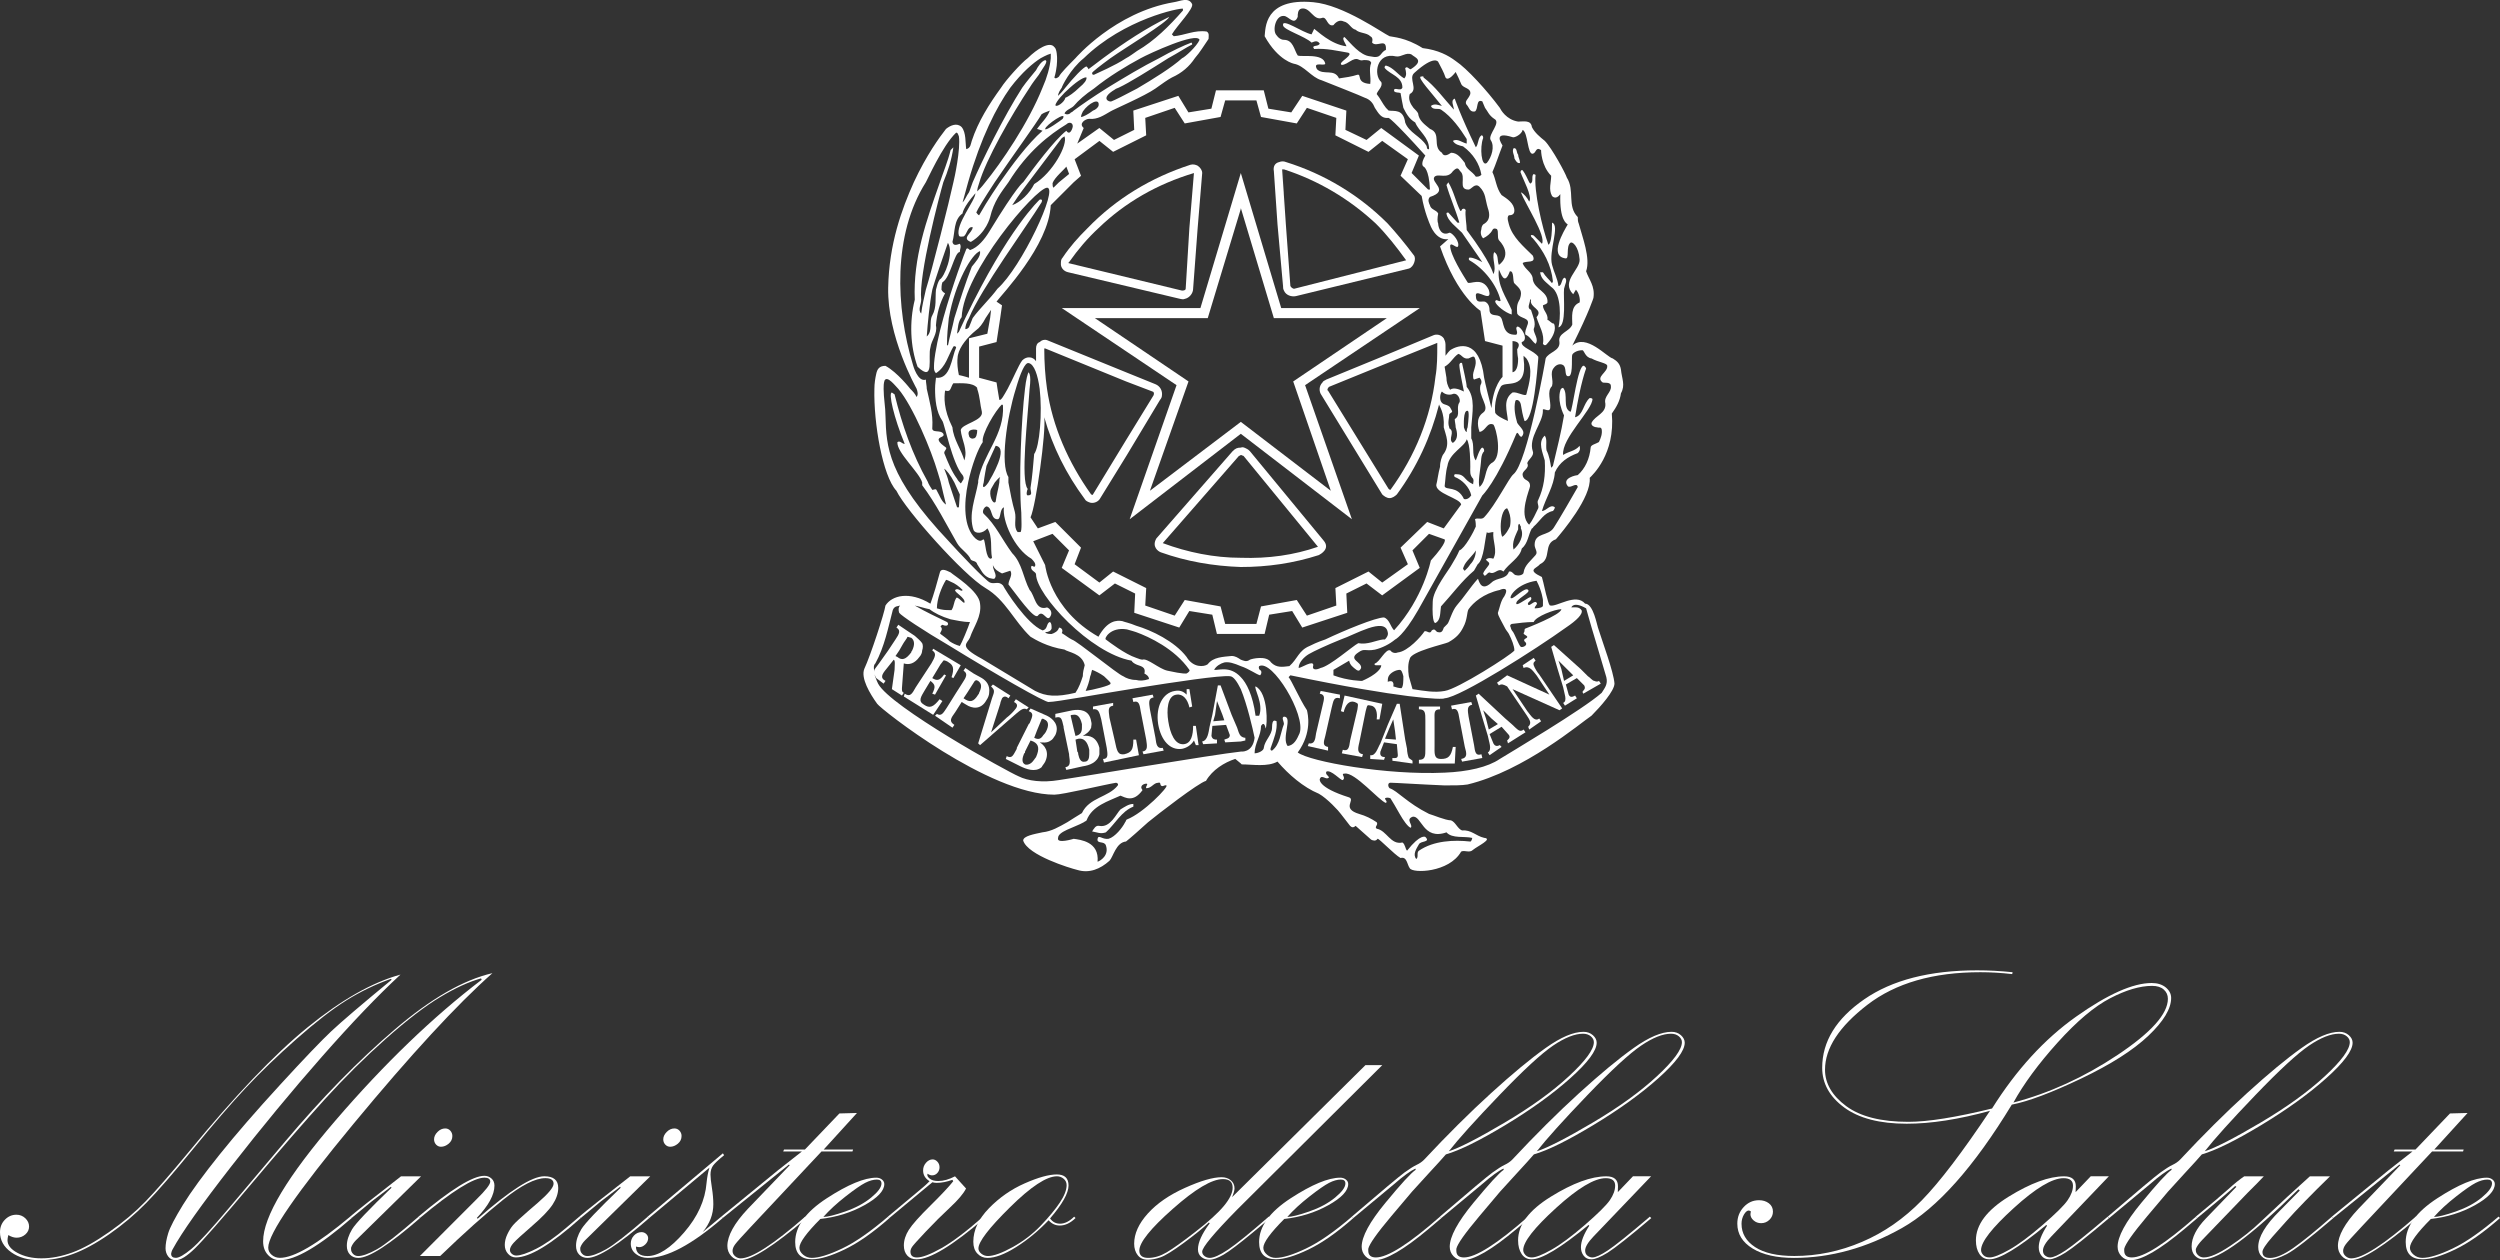 <?xml version="1.0" encoding="UTF-8"?><svg xmlns="http://www.w3.org/2000/svg" viewBox="0 0 146.771 73.987"><rect x="0" y="0" width="146.771" height="73.987" fill="#333333" stroke="none"/><defs><style>.d{fill-rule:evenodd;}.d,.e{fill:#ffffff;}</style></defs><g id="a"/><g id="b"><g id="c"><g><path class="d" d="M57.427,40.782c-.268,.432-.483,.484-.86,.213l.215-.32,.376-.593q.107-.218,.268-.108c.218,.161,.218,.374,.056,.701q0,.05-.056,.107h0Zm.487,.32c.109-.158,.158-.32,.158-.427,.056-.436-.158-.701-.428-.866l-.486-.268c-.162-.109-.322-.215-.487-.324l-.104,.16c.269,.164,.161,.379-.056,.704l-.379,.593-.537,.859c-.215,.325-.324,.539-.592,.379l-.108,.108,1.022,.702,.112-.165c-.325-.213-.22-.375,.053-.75l.376-.594,.269,.16c.325,.219,.866,.324,1.186-.272h0Z"/><path class="d" d="M62.765,15.388c.536-.757,1.081-1.399,1.726-1.994,1.561-1.509,3.447-2.587,5.603-3.235l-.268,3.235-.216,3.558c0,.056-.055,.109-.213,.109l-6.684-1.618,.052-.055h0Zm-.484,.11c0,.216,.162,.43,.432,.486l6.576,1.563c.055,0,.158,.053,.267,0,.271-.055,.49-.326,.49-.595l.266-3.558,.267-3.235c0-.16-.104-.32-.267-.431-.107-.054-.266-.105-.428-.054-2.32,.754-4.368,1.995-6.037,3.721-.545,.538-1.027,1.077-1.459,1.725-.105,.107-.105,.217-.105,.378h0Z"/><path class="d" d="M64.545,48.488c-.219-.055-.323,.165-.43,.324,.322,.055,.484,.162,.807,.055,.536-.482,.914-1.239,1.616-1.511v-.158c-.268,0-.485,.158-.755,.32-.267,.272-.59,1.081-1.237,.97h0Z"/><path class="d" d="M60.717,43.315l.163-.43,.268-.651c0-.052,.108-.052,.16,0,.271,.11,.271,.382,.108,.702-.056,.11-.108,.162-.161,.217-.162,.268-.324,.268-.539,.162h0Zm-.539,1.566c-.217-.114-.163-.379-.052-.654,.052,0,.052-.048,.052-.103l.324-.651,.158,.059c.325,.158,.379,.43,.164,.916-.055,.055-.107,.162-.164,.217-.107,.162-.322,.269-.483,.217h0Zm1.292-2.86l-.967-.428-.109,.158c.324,.108,.216,.322,.055,.704l-.055,.055-.701,1.397v.055c-.214,.375-.268,.595-.592,.43l-.052,.165,.857,.43c.33,.158,.864,.375,1.243,.055,.056-.11,.16-.217,.213-.327,.275-.592-.052-.971-.321-1.132,.164,0,.429,.059,.648-.11,.106-.052,.16-.158,.269-.32,.269-.596-.163-.971-.488-1.132h0Z"/><path class="d" d="M63.684,44.716c-.219,.052-.325-.158-.383-.434,0-.055,0-.103-.053-.158l-.107-.702,.16-.051c.325-.055,.545,.162,.648,.647v.265c0,.22-.053,.434-.265,.434h0Zm-.813-2.643c-.053-.105,.053-.105,.109-.105,.268-.055,.434,.105,.539,.542v.213c0,.268-.106,.43-.379,.482l-.107-.43-.164-.702h0Zm.701,1.132c.164-.107,.377-.213,.487-.482,0-.107,.055-.213,0-.379-.11-.702-.7-.702-1.079-.647l-1.023,.215v.219c.378-.11,.378,.103,.486,.537v.055l.322,1.559v.055c.053,.379,.106,.65-.218,.706l.055,.158,.97-.213c.377-.055,.864-.22,.972-.706v-.375c-.165-.647-.595-.754-.972-.702h0Z"/><path class="d" d="M60.282,41.642l.111-.108-.753-.484-.11,.164c.11,.052,.273,.16,.11,.379-.11,.158-.383,.428-.54,.539l-.916,.861,.538-1.673c0-.053,.056-.217,.106-.324,.113-.16,.273-.105,.378,0l.11-.16-1.024-.65-.108,.112c.217,.216,.217,.268,.054,.698l-.811,2.647,.111,.103,2.102-1.833c.265-.215,.43-.379,.642-.27h0Z"/><path class="d" d="M55.326,41.157l-.163-.107c-.38,.484-.591,.542-.915,.324-.378-.217-.167-.484,.05-.86l.326-.54c.27,.212,.324,.324,.108,.751l.162,.057,.645-1.134-.108-.051c-.269,.378-.429,.378-.699,.213l.484-.806c.055-.054,.164-.218,.164-.218,.052-.054,.27,.055,.324,.107,.268,.161,.325,.379,.159,.864l.109,.052,.432-.755-1.621-.968-.05,.105c.27,.163,.162,.379-.054,.758l-.917,1.399c-.212,.377-.323,.595-.647,.377l-.054,.165,1.723,1.077,.22-.325,.323-.485h0Z"/><path class="d" d="M66.537,43.421c0,.595-.108,.757-.535,.861-.379,.055-.434-.213-.545-.75l-.323-1.401c-.053-.434-.105-.65,.217-.702v-.164l-1.184,.215v.162c.324-.05,.377,.165,.485,.592l.323,1.673c.054,.375,.106,.651-.217,.651l.054,.21,2.051-.43-.164-.916h-.163Z"/><path class="d" d="M71.228,42.344l.107-.377,.113-.811,.32,.811,.11,.322-.65,.055h0Zm1.403,.379l-.324-.755-.649-1.729h-.159l-.324,1.729-.163,.7c-.059,.324-.108,.805-.435,.864l.059,.158,.811-.048v-.22c-.113,0-.271,0-.325-.217l.054-.589,.806-.059,.219,.596c0,.217-.219,.217-.324,.268l.053,.162,.916-.052,.267-.059v-.158c-.107,0-.213-.055-.267-.11-.108-.107-.161-.32-.215-.482h0Z"/><path class="d" d="M72.846,12.261v-.051l1.94,6.466h6.633l-5.497,3.718,2.208,6.418-5.283-4.045-5.337,4.045,2.266-6.418-5.499-3.718h6.629l1.941-6.416h0Zm-10.511,5.825l6.738,4.526-2.751,7.871,6.524-5.016,6.522,5.016-2.748-7.871,6.736-4.526h-8.138l-2.371-7.928-2.372,7.928h-8.139Z"/><path class="d" d="M70.046,42.616c0,.537-.111,1.026-.541,1.074-.539,.055-.808-.644-.917-1.346-.107-.647-.053-1.509,.486-1.563,.374-.057,.648,.268,.754,.752l.163-.053-.163-1.021h-.162v.323c-.217-.217-.429-.268-.699-.217-.7,.11-1.132,.915-.973,1.945,.165,.964,.704,1.559,1.405,1.452,.267-.055,.537-.217,.697-.489l.11,.272h.162l-.162-1.129h-.159Z"/><path class="d" d="M67.834,43.315l-.325-1.673c-.054-.377-.107-.647,.217-.699l-.055-.162-1.186,.213,.052,.219c.326-.112,.377,.16,.43,.537l.325,1.671c.054,.379,.109,.647-.217,.702l.059,.158,1.185-.213-.054-.162c-.327,.055-.379-.162-.431-.592h0Z"/><path class="d" d="M75.378,9.943c1.998,.646,3.829,1.726,5.394,3.183,.647,.644,1.237,1.401,1.781,2.155l-6.577,1.672c-.053,0-.164-.054-.22-.16l-.265-3.615-.219-3.234h.107l-.053,6.849c0,.106,0,.16,.053,.269,.112,.268,.434,.377,.7,.323l6.633-1.618c.164-.052,.272-.216,.322-.378,.053-.162,.053-.324-.05-.429-.485-.646-.974-1.242-1.511-1.833-1.669-1.674-3.719-2.911-5.982-3.615-.112-.051-.272-.051-.38,0-.268,.055-.375,.271-.324,.539l.214,3.128,.324,3.615,.053-6.849h0Z"/><path class="d" d="M72.846,32.747c-1.566,0-3.125-.319-4.581-.861l4.473-5.122q.054,0,.108-.053c.053,0,.11,.053,.159,.053l4.37,5.336c-1.401,.487-2.908,.702-4.529,.647h0Zm.54-6.253c-.053-.055-.109-.108-.219-.161-.107-.055-.212-.108-.322-.055-.215,0-.325,.055-.484,.216l-4.476,5.121c-.274,.485,.106,.756,.271,.813,1.507,.537,3.07,.804,4.689,.86,1.564,0,3.075-.215,4.581-.7,.107-.056,.702-.377,.27-.866l-4.311-5.227h0Z"/><path class="d" d="M87.404,42.829l-.164-.647-.165-.485,.487,.485,.377,.327-.535,.32h0Zm1.776,.055c-.105-.055-.272-.217-.38-.327l-.429-.375-1.564-1.458-.162,.11,.38,1.296,.324,1.074c.055,.327,.27,.812,0,.974l.103,.158,.704-.485-.103-.107c-.113,.055-.272,.107-.379-.103l-.222-.544,.704-.43,.432,.485c.11,.162-.057,.268-.107,.32l.05,.169,1.029-.65-.112-.162c-.053,.055-.16,.107-.268,.055h0Z"/><path class="d" d="M88.856,8.705c-.105,.214,.052,.378,.052,.59,.059,.113,.167,.328,.327,.271,0-.216-.107-.322-.107-.484-.108-.11-.053-.432-.272-.378h0Z"/><path class="d" d="M77.481,40.725c.325,.057,.272,.27,.164,.704l-.379,1.618c-.055,.427-.11,.644-.43,.595l-.057,.158,1.189,.268v-.217c-.324-.052-.27-.269-.162-.647l.377-1.671c.103-.377,.103-.644,.482-.539v-.213l-1.131-.217-.053,.16h0Z"/><path class="d" d="M90.042,39.054c-.052-.161,.055-.213,.11-.268l-.11-.163-.647,.431,.053,.164c.329-.164,.542,.16,.759,.429l.754,1.134-2.48-1.134-.594,.435,.11,.157c.158-.104,.267-.053,.484,.059l1.132,1.67c.215,.322,.322,.487,.105,.7l.059,.162,.699-.485-.112-.162c-.267,.213-.48-.162-.699-.432l-.866-1.292,2.755,1.238,.16-.105-1.351-1.996c-.103-.109-.267-.378-.322-.542h0Z"/><path class="d" d="M85.998,33.128c.165-.272,.489-.54,.647-.811,0,.271-.105,.595-.325,.811-.102,.16-.21,.268-.322,.376-.052,0-.052-.055-.105-.108,0-.052,.053-.164,.105-.268h0Zm2.643-2.212c-.11,.218-.215,.429-.428,.593-.057,0-.11-.271-.11-.593,0-.432,.11-1.025,.379-1.077,.318,.535,.16,1.077,.16,1.077h0Zm.215,1.347c-.105-.428,.11-.807,.272-1.186v-.161c0-.055,0-.109,.052-.16,.055,0,.055,.105,.108,.16v.107c.217,.432-.108,.972-.432,1.239h0Zm1.296,.325c-.268,.324-.647,.59-.704,1.021,0,.111-.213,.216-.428,.161-.164,0-.22-.266-.432-.214-.162,.487-.7,.327-1.026,.648-.699,.647-.755-.321-.807-.214-.435,.483-.809,1.076-1.239,1.563-.272,.324-.432,.966-.539,1.077-.057,.052-.215,.218-.215,.218-.055,.161-.108,.321-.327,.266-.16,0-.16-.266-.377-.105-.107,.268-.268,0-.427,.052-.167,.271-.976,1.187-1.566,1.243-.11,.051-.32,.051-.432-.112-.267-.158-.646,.702-.916,.758-.055,.054,0,.105,.053,.105h.322c0,.218-.322,.488-.59,.647,0,0-.272,.164-.537,.273,0,0-.814,0-1.68-.326v-.321l.921-.541c.057,.268,.215,.378,.432,.541,.164,.106,.213,0,.27-.108,.057-.378-.809-.487-.165-.915,.377-.27,.377-.055,.974-.165,.432-.105,.862-.323,1.184-.592,0,0,.487-.214,1.353-1.726,0,0,.427-.755,3.77-6.735,0,0,.807-.755,1.995-3.616,.108-.211,.16,.219,.32,.164,.274-.325-.105-.541-.265-.809-.108-.379-.219-.861-.108-1.292,.053-.108,.268-.055,.322,.214,.052,.324,.107,.644,.217,.972,.537,0,.755-3.075,.805-3.669v-.107c-.269-.377-1.022-.538-.971-.859,.544-.164-.265-1.242-.32-.811,0,.109,.108,.271,0,.376-.864,.056-.704-.806-.917-1.024-.164-.214-.592,0-.651-.375,0-.216-.048-.434-.267-.54-.213-.055-.54,.16-.54-.379,0-.431,1.029,.539,.759-.321-.379-.811-1.132-.271-1.241-.431-.27-.434-1.026-1.618-1.026-2.155,.053-.272,.48,.321,.48-.056,0-.324-.427-.756-.533-.702-.484,.219-.649-.325-.649-.538-.052-.109-.052-.324,0-.595-.105-.215-.429-.215-.484-.484-.052-.11-.162-.326,0-.487,1.186-.377,0-.86,.27-1.184,.213-.218,.755,.163,1.076-.327,.27-.268,.32-.16,.432,0,.38,.327-.162,1.079,.489,1.079,.158,0,.379-.428,.645-.162,.377,.38,.322,.702,.485,1.243,.27,.753-.217,.915-.274,.967-.05,.056-.103,.161-.103,.272-.055,.161-.055,.378,.103,.54,.219-.106,.435-.272,.544-.484,.055-.111,.162-.111,.269-.056,.11,.161,0,.483,.11,.644,.859,.915,0,1.457,0,1.457-.11-.269,0-.591-.275-.753-.16,.375,.165,.917-.048,1.293,0,0-.112-.647-1.564-2.585,0-.328-.112-.866-.059-1.189-.053,0-.053-.106-.158-.055-.108,0-.057,.164-.163,.11-.269-.538-.375-1.134-.699-1.67l-.11,.159c.217,.754,.54,1.456,.757,2.211h-.11l-.537-.595c-.053,0-.11,0-.11,.055,.057,.432,.595,.807,.915,1.132l1.189,1.724c-.219-.107-.485-.268-.754-.268-.053,.052-.053,.107,0,.161,.861,.485,1.616,1.457,1.831,2.372-.105,.106-.27-.161-.322,.055,.052,.218,.59,.646,.971,.755v-.269c-.325-.755-.864-1.456-.754-2.374,.105,.165,.318,1.026,.644,.109,.267-.053,.158,.592,.267,.701,.327,.323,.487,.431,.327,.917-.107,.212-.215,.321-.16,.861,.16,.324,.809,.214,.59,.698-.052,.164-.16,.381-.105,.54,.268,.109,.375,.381,.592,.541,.212-.27-.11-.593-.11-.863,.165-.377-.052-.755-.158-1.132-.27-.107-.055-.379-.055-.594,0-.053,.055,0,.055,0-.107,.487,.754,.536,.324,1.023,.157,.541,.485,.972,.377,1.565,.16,.215,.267-.053,.377-.161,.212-.271,.429-.702,.269-1.026-.16,0-.269-.214-.379-.214,.053-.379-.267-.539-.267-.861,.108-.058,.212-.058,.267-.167,.053-.644-.754-.75-.861-1.343,0-.431-.485-.596-.595-.972,.219-.163,.812,.055,.595-.435-.542-.537-1.191-1.076-1.403-1.831,0-.052-.162-.429,0-.538,.164,0,.32-.053,.32-.269,0-.434-.427-.702-.752-.919-.324-.43-.324-.913-.537-1.347,.213-.483,.379-1.023,.594-1.561-.057-.111-.594-.866,.587-.49,.108,.055,.54-.163,.595-.429,.323,.163,.27,1.456,.595,1.402,.217-.056,.162-.433,.485-.216,0,0,0,.915,.594,1.509,0,.38-.165,.807,.05,1.186,0,0,.22,.269,.487-.107-.052,1.563,.379,1.726,.435,1.778-.219,.378-1.138,1.886-.113,1.995,.217,0,0-.7,.268-.916,.112-.106,.489,.216,.542,.971,.053,.593-1.132,1.294-.377,2.049,.052-.107,.109-.161,.16-.267,.163,.159,.27,.539,.217,.75-.542,.217-.43,.864-.43,1.297-.164,.432-.866,.486-.754,1.026,.052,.537-.65,.59-.81,.966,0,.056-1.079,6.146-1.888,6.793-.269,.214-1.024,1.781-1.724,2.532-.16,.164-.377,0-.535,.109,.048,.162,.048,.323,.048,.432-.105,.267-.647,1.295-.967,1.401-.11,.271-.27,.539-.434,.811-.16,.321-1.129,1.508-1.129,2.208-.057,1.346,.16,1.241,.16,1.241,.325-.162,.268-.647,.325-.972,.644-.699,1.236-1.51,1.94-2.1,.057-.108,.158-.272,.215-.376,.377-.272,.43-1.565,.539-1.89,.055,.107,.217,0,.38,0-.055,.542,.265,1.079,0,1.565-.164-.055-.325-.055-.434,.053,.053,.109,.27,.16,.164,.322-.11,.166-.272,.326-.329,.488,.11,.324,.219-.057,.377-.057,.329,.161,.487-.321,.812-.053,.324-.483,.971-.808,1.076-1.345,.379-.324,.379-.812,.595-1.187,.055,0,.055-.052,.107-.107,.377-.324,.595-.81,1.131-.916,.057-.055,.112-.16,.112-.215-.27-.217-.489,.215-.759,.215,.219-.754,.704-1.455,.759-2.264,.27-.596,.757-.917,1.346-1.135,.108-.106,.162-.214,.108-.428-.268,.322-.645,.322-.969,.539-.107-.972,1.724-2.642,1.724-3.29-.053-.053-.107-.053-.164-.053-.38,.321-.38,1.02-.86,1.129,.322-2.045,.649-2.857,.649-2.857,0-.049-.057-.109-.113-.162-.375-.163-.697,2.748-.809,2.697-.482-.215-.103-1.024-.427-1.404-.107,0-.164,.111-.164,.163,0,0-.217,.54,.217,1.454-.16,.973-.434,2.05-.651,2.966l-.103,.108c-.055-.324-.108-.7-.274-1.025-.052-.322,.055-.647-.103-.861-.432,.378-.108,1.022,0,1.456,.052,.861-.055,1.616-.382,2.316-.103,.161,.053,.324,0,.489-.158,.322-.32,.699-.534,.968-.649-.593,.052-2.102,.052-2.263,0-.433-.38-.27-.434-.649-.055-.267,.434-.377,.27-.701,.053-.215,.432-.429,.325-.7-.272-.808,.594-1.671,.594-2.371-.059-.27,.377,.159,.43-.161,.055-.431-.219-.971,.105-1.294,.11-.38-.158-.756,.11-1.075,.16-.219,.434-.275,.594-.113,.162,.215,0,.699,.322,.595,.217-.164,.107-1.188,.164-1.241,0-.055,.213-.271,.594-.271,.103,0,.16,.432,.539,.484,.375,.218,.919,.269,.919,.432,.05,.378-.704,.649-.275,.973,.057,.053,.489-.059,.489,.214,.055,.377-.432,.589-.324,1.023,.055,.591-.594,.699-.809,1.132-.053,.161,.16,.268,.325,.268,.107,.054,.212-.05,.267,.111,.052,.266-.055,.538-.16,.754-.164,.106-.485,.162-.485,.323-.057,.648-.325,1.24-.757,1.617-.057,0-.967,.161-.589,.649,.155,.161,.532-.27,.589,.053-1.076,1.887-1.401,2.375-1.401,2.375-.325,.537-1.132,.266-1.132,1.024,0,.215,.213,.433,.055,.592h0Zm.055,1.507c.318,.596,.377,1.132,.377,1.132v.326c0,.163-.487,.163-.487,.163,0-.163,.267-.271,.055-.379-.162,0-.375,.268-.434,.163-.105-.163,.272-.217,.165-.434-.055-.106-.809,.539-.864,.379-.053-.27,.864-.645,.699-.808-.158-.215-.81,.484-.967,.484h-.053c-.11-.109,.377-.861,1.509-1.026h0Zm1.456,1.671c0,.327-2.103,1.133-2.103,1.133-.112,.055,0,.11-.112,.27,0,.108,.165,.108,.217,.217,0,.107-.27,.107-.16,.27,.272,.214-.11,.377-.217,.321-.108-.051-.38-.808-.489-.916-.048-.052-.102-.162-.102-.213-.057-.11-.057-.166,.053-.218,.429-.053,.862-.111,1.291-.111,.11-.32,1.243-.754,1.621-.754h0Zm-8.897,2.914c.055-.432,2.048-.865,2.265-.973,.485-.268,.699-.538,.862-.859,.27-.487,.217-.918,.325-1.083,.269-.376,.857-.915,1.834-1.129,.103-.056,.589-.215,.263,.374-.213,.272-.263,.65-.377,.97,0,.164,.217,.489,.432,.918,.055,.11,.16,.215,.217,.324,.164,.324,.32,.704,.32,.969-.21,.274-3.34,2.268-4.094,2.374-.592,.11-1.182,0-1.886-.106-.107-.377-.217-.758-.217-.758-.055-.374-.055-.752,.055-1.021h0Zm-1.241,1.021c.109-.213,.43-.374,.649-.374,.105,0,.16,.161,.215,.374,0,.273,0,.596-.11,.703-.157,0-.324-.056-.482-.107,0,0,.105-.433-.325-.27,0-.108,0-.218,.053-.326h0Zm10.727-4.041s.11-.378,.867,.055c.052,.161,.158,.592,.322,1.132,0,.002,.375,1.238,.864,2.909,.105,.428-.108,.647-.272,.918-1.083,.967-5.445,3.552-5.98,3.882-.704,.485-1.889,.75-3.239,.805-3.395,.162-7.923-.647-8.625-1.184,.862-1.187,.59-2.266,.539-2.482-.429-.647-.916-1.778-1.077-1.94l.105-.109c6.471,1.348,8.952,1.454,9.059,1.348,.916-.052,5.394-2.909,7.115-4.147,.645-.433,1.022-.811,.919-1.028-.162-.215-.377-.159-.595-.159h0Zm-10.618,11.21c.112,.165,.322,.54,.54,.919,.215,.379,.482,.757,.647,.809,.162-.165-.324-.485,.107-.647,.537-.107,.595,1.401,1.993,.915,.324,.379,1.077,.213,1.511,.327,0,.052-.055,.213-.112,.213-.965-.107-2.155-.055-3.017,.537-.158,.11,0,.379-.158,.489-.217-.272,0-.592,.158-.867,.11-.213,.704-.103,.379-.427,0,0-.269-.217-1.077,.805-.107-.103-.107-.379-.27-.482-.7,.162-.915-.702-1.511-.809-.16-.107,.11-.22,0-.378-.32-.217-.647-.379-1.021-.485-1.081-.324-.213-.812-.595-.974-1.886-.592-1.726-1.074-1.726-1.074,.108-.324,.38,.107,.542-.107-.055-.11-.217-.162-.162-.327,.269-.162,.861,.54,.971,.489,.213-.162-.167-.379,.107-.379,.594-.11,2.049,1.618,2.428,1.724,.105-.107-.057-.165-.057-.272,.057-.055,.215-.055,.324,0h0Zm-6.037-3.07c-.379-.485,.325-1.728-.219-1.728-.16,.059,0,.272,0,.437-.214,.537-.214,1.181-.698,1.559-.111,0-.111-.107-.058-.217,.164-.482,.378-.967,.324-1.508-.053,0-.267-.213-.267,.379,0,.43-.433,.75-.484,1.184,0,.162-.325,.32-.54,.32,0-.585,.378-1.022,.378-1.611,.213-.327,.268,.158,.268,.158,.109-.158,.166-2.1-.589-2.477-.112,.107,.484,1.021,.212,1.723h-.212c-.167-1.239-.544-1.939-.866-2.264-.645-.703-1.347-.379-1.566-.43,.11-.217,.379-.378,.597-.434,.268-.053,.592,.056,.969,.217,.487,.162,.918,.486,1.134,.538,.053-.051,.105-.16,.053-.269-.11-.052-.164-.16-.11-.268,.756-.43,2.755,2.858,2.375,3.937-.165,.375-.324,.699-.702,.754h0Zm-22.046-5.609s-.055,.057-.055,.112c-.324,.428-.544,.483-.812,.267l-.112-.054,.22-.324,.215-.376c.054-.108,.269-.376,.269-.429,.053,0,.163,.053,.219,.053,.211,.16,.211,.431,.055,.752h0Zm19.296,5.933c-1.512,.158-9.866,1.563-10.674,1.673-.968,.162-1.834,.052-2.37-.22-.646-.268-7.552-4.096-8.252-5.442-.109-.216-.214-.539-.214-.539l.105,.213,.434,.325,.11-.161c-.324-.164-.22-.378,.053-.702l.431-.54c.102,.054,.049,.323,.049,.595l-.158,1.132,.59,.376,.109-.16c-.109-.056-.109-.11-.109-.271l.109-1.455c.324,.105,.645,0,.917-.38,.104-.105,.162-.267,.162-.379,.053-.158,.053-.321,0-.428-.11-.164-.324-.324-.434-.432l-.484-.323-.484-.327-.109,.166c.272,.161,.163,.374-.057,.698l-.427,.645-.539,.758c-.11,.161-.214,.269-.27,.378v.106c-.053-.214-.053-.379,.056-.484,.536-.972,.753-2.101,1.022-3.13,.104-.267,.324-.215,.431-.267-.107,.108-.107,.267-.054,.428,.109,.164,1.401,1.028,2.966,1.946,2.533,1.562,5.712,3.393,5.822,3.288,.431,0,2.747-.432,5.121-.81,2.373-.377,4.905-.756,5.501-.703,.213,0,.43,.326,.645,.758,.376,.915,.699,2.316,.81,2.856-.111,.912-.81,.809-.81,.809h0Zm-6.687,3.989c-.053,0-.053,.11-.107,.162-.16,.323-.595,.864-.971,.97-.377,.055-.59-.272-.645,0-.057,.32,.377,.107,.485,.379,.213,.592-.324,.915-.485,.967,.108-1.184-1.022-1.291-1.402-1.346,0,0-1.024,.32-.917-.052,0-.382,.917-.595,1.508-.919,.058-.052,.109-.052,.164-.107,.323-.864,1.291-1.132,1.991-1.456,.27,.103,.755,.43,1.294-.324-.213-.272,.108-.379,.217-.379,.162,0-.056,.162,0,.268,.32,0,.433-.32,.699-.32,.165-.055,.111,.103,.165,.158,.107,.107,.212-.055,.322,0,.161,.055-1.345,1.621-2.32,1.996h0Zm-11.587-12.348c.266,.215,.7,.434,1.237,.595,.324,.054,.702,.158,1.135,.158-.107,.329-.485,1.244-.595,1.407-.217-.056-.432-.163-.592-.27-.162-.164-.325-.27-.54-.434-.107-.053,.215-.269,0-.428,0-.057,.109-.113,.109-.113,.378,.166,.378-.105,.269-.162-.647-.32-1.241-.589-1.89-.966,.272,.052,.593,.163,.866,.213h0Zm.968-1.723c.055,0,.164,.052,.269,.107,.274,.108,.485,.271,.702,.486-.053,.163-.27-.164-.429,0-.11,.107,.645,.484,.533,.753-.048,.055-.428-.43-.483-.269-.16,.269-.103,.433-.269,.7h-.106c-.217,0-.431,0-.754-.104,0-.541,.269-1.243,.537-1.673h0Zm8.574,5.284c.162,.052,.484,.215,.699,.374,.217,.218,.434,.381,.379,.434,.055,.104-1.077,.379-1.456,.43,.11-.268,.213-.538,.268-.864,.055-.105,.055-.213,.11-.374h0Zm-1.19-1.781c-.211-.107-.322-.214-.589-.377,.108-.215-.053-.321-.163-.321-.054,.213-.268,.321-.435,.374-.102,0-.321,0-.377-.108,.166,0,.327-.053,.377-.215,0-.161,0-.322-.102-.379-.219,.058-.108,.434-.431,.49-.923-.379-2.156-2.318-2.323-2.643-.266-.271-.481-.053-.753-.162-.214-.053-1.995-1.941-2.424-2.424-3.614-3.827-3.666-5.554-3.719-7.335,0-.537-.11-1.074-.11-1.615,0-.161,0-.323,.053-.488,.162-.321,.644,.327,.81,.488,.861,1.024,1.941,3.61,2.317,4.906,.054,.16,.108,.376,.162,.539,.109,.488,.215,.916,.324,1.349-.268-.164-.377-.539-.537-.81-.055-.164-.165-.052-.27-.052-.108-.165-.216-.327-.272-.488-.911-1.617-1.51-3.345-1.943-5.121l-.158-.108c-.216,0,.108,1.454,.754,3.017-.163,0-.269-.217-.431-.106-.055,.594,1.294,1.78,1.456,2.373v.16c.809,1.078,1.401,2.266,2.048,3.398,.217,.375,.649,.589,.809,.969,.108,.109,.319,.055,.374,.272,.223,.321,.325,.642,.701,.804,.274,.058,.328,.111,.38-.107,0-.216-.162-.376-.162-.647,.109,.271,.324,.378,.536,.488l.488-.162c.163,.266-.11,.539-.11,.808,.435,.539,1.513,2.103,1.727,1.833,.324-.429,.538,.485,.756,0,.106-.215-.053-.429-.219-.484-.7,.216-.7-.701-1.021-1.024-.378-.705-.433-1.563-1.024-2.161-.597-.805-.971-1.669-1.674-2.315-.106-.106,0-.377,.164-.432,.377,.055,.214,.755,.648,.755,.215,0,.107-.593,.378-.7-.113,.754,.59,2.426,1.614,3.019,.107,.108,.271,.27,.216,.429-.052,.112-.16-.054-.216,0-.105,.272,.271,.324,.271,.488,0,1.186,3.18,4.634,5.605,5.066,.056,.107,.164,.164,.271,.218,.214,.107,.593,.107,.484,.539,.109,.054,.27,.159,.27,.323-.32,.109-.54,.109-.755,.054-.321,0-.593-.109-.755-.218-.322-.105-2.748-2.102-3.021-2.155h0Zm-7.492-10.027c.108,.055,.377,.377,.597,.811,.103,.215,.212,.484,.32,.7l-.055,.755h-.107c-.158-.485-.324-.971-.484-1.455-.053-.273-.164-.54-.272-.811h0Zm-.484-10.51c-.053,.484,.055,1.023-.215,1.507-.216,.376,.05,.915-.326,1.24,.054-.755,.165-1.942,.326-2.748,0,0,.105-.431,.917-2.753,.379,.595-.219,2.049-.487,2.16-.108,.162-.16,.377-.215,.593h0Zm-.594,5.279c-.484,.166-.755-.861-.755-.861-1.028-3.395-1.185-7.657,.755-10.726,.052-.057,.971-2.156,1.778-2.912,.108,0,.108,.103,.162,.215,.11,.753-.265,2.479-.322,2.697-.215,1.02-1.293,5.283-1.618,6.307-.106,.484-.215,.917-.273,1.4-.211-.215,0-.54,0-.809-.161-1.457,1.081-6.147,1.298-6.898,.27-.651,.483-1.293,.592-2.051l-.163,.162c-.158,.648-.429,1.293-.646,1.942-.756,2.156-1.564,4.365-1.458,6.845-.322,1.292-.267,2.748,.165,3.934,1.024,.972,.59-.593,.754-1.131,.054-.432,.43-.808,.324-1.297,.055-.698,.215-1.292,.537-1.885-.105-.053-.159-.107-.213-.213,0-.11,0-.271,.054-.431,.483-.273,.703-1.78,1.023-1.78,0-.166,.109-.325,0-.484-.162,.053-.377,.159-.432-.108,.165-.594,.055-1.294,.594-1.673,0,0,0-.321,.754-1.185,0,.43-1.182,1.831-.971,2.481,.055,.105,.164,.056,.273,.056,.215-.113,.215-.596,.538-.545,0,.325-.7,.651-.108,.866,.917-.541,1.132-1.456,1.132-1.456,.218-.915,.649-1.456,1.076-2.047,1.134-1.834,2.431-2.809,3.398-3.399,.163-.161,.378-.108,.378,.108,0,.106-.162,.594-.378,.268-.698,.54-1.942,2.211-2.532,3.022,0,0-.325,.159-1.998,2.909-.268,.432-.645,.917-1.128,1.077-.056-.057-.162-.161-.216-.057-.057,.112-.81,2.107-1.347,4.046-.271,.97-.485,1.942-.542,2.641,0,.216-.055,.432,.11,.594,.592-.378,.702-1.023,1.024-1.563,.057-.052,.16,0,.16,.055-.269,.593-.324,1.885-1.184,1.776,0,.108-.053,.327-.053,.65,0,.594,.053,1.348,.431,1.889,.106,.106,.591,2.534,1.185,3.178,.104,.161,.056,.271,0,.324,0,0-.053,.11-.107,.163-.11-.108-.163-.163-.217-.27-.324-.433-.537-.972-.755-1.511,0-.161,.164-.214,.108-.322-.214-.161-.377-.27-.431-.434-.054-.213,.376-.158,.271-.377-.164-.266-.701,0-.647-.377,.05-.809-.161-1.508-.326-2.262,0-.161-.052-.375-.052-.541h0Zm4.96-17.141c.7-.916,1.346-1.454,1.78-1.728,0,0,.375-.213,.594-.268v.268c-.053,.542-.219,1.134-.484,1.728-.812,2.048-2.427,4.419-3.401,5.608-.159,.213-.321,.374-.433,.483,0-.159,.056-.322,.112-.483,.378-1.347,1.889-3.992,2.965-5.608,.161-.268,.376-.539,.538-.755,.219-.379,.594-.806,.375-.861-.213,.055-.429,.375-.537,.593-.215,.268-.542,.645-.809,1.024-1.076,1.671-2.371,4.314-2.91,5.554-.108,.266-.161,.483-.217,.591-.16,.215-.217,.429-.377,.593,.104-.378,.217-.807,.325-1.184,.757-2.646,1.669-4.421,2.478-5.554h0Zm4.312-1.728c2.376-2.316,5.663-2.963,5.821-2.908v.107c-.807,.917-1.668,1.779-2.691,2.373-.164,.106-.434,.322-.649,.428-.65,.433-1.671,.866-1.885,.972-.054,0-.108,0-.108-.107,0-.054,.484-.433,1.077-.866,.915-.647,3.342-2.1,3.449-2.425-1.347,.65-2.638,1.51-3.882,2.425-.268,.217-.591,.433-.862,.65,0-.056-.051-.107-.106-.164-.164,0-.811,.702-1.243,1.242-.161,.213-.322,.377-.429,.483,0-.161,.108-.324,.217-.483,0-.055,.484-1.078,1.292-1.728h0Zm-1.669,2.753c.053-.218,.429-.649,.861-1.026,.483-.433,.866-.647,.972-.594,0,.161-.107,.325-.432,.594-.269,.27-.645,.54-.811,.592-.054,.269-.537,.596-.59,.434h0Zm.429,.806c-.052,.054-1.026,.754-1.026,.593,0-.214,1.353-1.132,1.026-.593h0Zm-1.182,.7c-.866,.755-1.78,1.995-2.536,3.075,0,0-.703,1.022-1.186,1.885,0,0-.056,0-.167-.164,.055-.16,.488-.862,1.084-1.775,1.024-1.512,2.48-3.506,2.748-3.991,.16-.109,.379-.164,.487-.214-.166,.429-.487,.699-.755,1.076,.16,.055,.214,.055,.324,.107h0Zm9.219-5.337c-.163,.379-.867,1.028-1.026,1.077-.595,.542-1.727,1.243-2.642,1.782-.704,.376-1.352,.699-1.509,.754-.112,.053-.702-.161,.211-.701,.058-.053,.11-.053,.222-.107,.589-.268,1.884-1.078,2.908-1.728,.595-.322,1.077-.647,1.403-.806,0,0,0-.108-.055-.108-.43,.164-1.132,.487-1.887,.915-.972,.486-2.045,1.134-3.018,1.728-.862,.54-1.564,1.026-1.995,1.349-.054,.05-.11,.105-.164,.105-.053,.109-.269,.162-.378,.055,.109-.217,.378-.274,.541-.431,.267-.324,.701-.701,1.187-1.024,.86-.701,1.938-1.349,2.746-1.782,.487-.268,3.292-1.563,3.456-1.077h0Zm-6.958,4.529c0-.108,.054-.215,.107-.325,.324-.484,1.026-.86,.919-.321-.055,.11-.165,.214-.324,.271-.271,.214-.595,.375-.702,.375h0Zm-2.157,13.587h.052l4.746,1.937,1.563,.596c.055,0,.109,.104,.055,.216l-1.619,2.637-1.94,3.185q0,.055-.108,0c-1.346-1.89-2.266-3.988-2.59-6.201-.109-.753-.161-1.563-.161-2.371h0Zm-3.125,8.247c.054-.108,.163-.27,.217-.376,.106-.11,.162-.218,.321-.324-.053,.107-.053,.214-.053,.324-.053,.376-.163,.7-.216,1.13-.162,.216-.429-.429-.269-.754h0Zm-.433-.376s.053-.434,.164-.973l.539-1.183c.804,.106-.269,1.883-.429,2.156-.109,.16-.219,.268-.273,.268-.054,0-.054-.108,0-.268h0Zm-.914,0c.217-1.028,.59-1.995,.86-2.373-.102-.431,.756-1.886,1.131-2.211l.054,.054c.11,1.725-1.185,2.858-1.454,4.419v.11c-.162,.916-.59,1.885-.268,2.804,.107,.212,.538,.212,.807-.11,.325,.485,.163,1.187,.272,1.724l-.054,.055c-.323,.053-.323-1.023-.433-1.132-.106,0-.156,.217-.485-.055-.698-.644-.698-2.048-.428-3.286h0Zm.534-3.072c0,.211-.055,.483-.213,.483-.105,.052-.27-.053-.27-.162-.16-.433,.428-.376,.483-.321h0Zm.757-6.58l-.163,.918-1.077,.268v2.316s-.321-.103-.594-.159c-.162-.754-.053-1.185-.053-1.185,.108-.487,.541-1.026,1.075-1.455,.167-.109,.38-.379,.545-.703,.105-.161,.212-.323,.323-.484l-.055,.484h0Zm2.589-7.87c-.269,.54-.812,1.078-1.293,1.241,.379-.595,.915-1.293,.915-1.293,.647-.865,1.509-1.997,1.996-2.644l.158-.106c.22,.483-.699,2.155-1.776,2.802h0Zm1.455-.106l-.324,.321c-.054-.055-.054-.162-.054-.268,.111-.327,.699-.811,.809-.972l.163,.433-.593,.486h0Zm-5.714,7.921c.108-2.638,4.31-7.545,5.011-7.601,.703,0-1.508,4.692-2.908,5.93-.434,.595-1.024,1.134-1.457,1.724-.052,.164-.161,.379-.217,.54-.052,.054-.106,.108-.217,.108,0-.161,.057-.377,.217-.648,.706-1.724,3.394-5.39,4.26-6.792,0,0,.108-.216-.108-.163,0,0-1.835,1.673-4.369,6.955l-.377,.811-.107,.107c.053-.324,.053-.703,.271-.972h0Zm-.755,.054c.379-2.1,1.349-3.772,1.834-3.934,.056,.321-.273,.645-.484,.916-.382,.971-.704,1.994-1.024,3.018-.112,.54-.272,1.079-.379,1.619l-.055-.053c0-.54,.055-1.079,.108-1.566h0Zm-.219,4.258c.219,.056,.272,0,.324-.107,.054-.111,.108-.271,.163-.323,.486,0,1.132-.053,1.398,.267v.056c.167,.483,.167,.916,.274,1.348,.106,.54-1.186,.702-1.24,1.08,.054,.588,.432,1.129,.211,1.777-.157-.595-.643-1.242-.698-1.943-.537-1.076-.485-1.78-.432-2.156h0Zm4.962-.107c.054-.434,.054-.7,0-.862l-.055-.108c-.054,.053-.158,.429-.215,.971-.217,1.78-.375,5.39-.217,7.277,0,.268,.054,1.132-.056,1.132h-.16c-.268-.322-.053-.754-.163-1.182-.158-.544-.268-1.133-.378-1.726v-.324c-.484-.753-.105-3.452,.435-5.176,.265-.917,.538-1.563,.753-1.511,.324,.056,.539,.702,.647,1.511,.164,1.4,0,3.397-.323,3.828-.057,.644-.108,1.347-.215,1.993,0,.216,.158,.435-.163,.435-.104,0-.057-.271,0-.379-.434-.486,0-4.153,.109-5.876h0Zm9.379,16.498c.056,.052-.052,.161-.162,.215,0,0-.16,.054-1.131-.164-.486-.107-1.187-.755-1.458-.647-.108,0-.213-.052-.376-.108-.648-.214-1.565-.916-1.778-1.077-.109-.053,.27-.751,1.238-.592,.219,.055,.54,.16,.54,.16,.755,.272,2.266,.972,3.127,2.213h0Zm11.428-3.074c-.484,0-2.316,.756-3.449,1.293-.485,.161-.806,.324-.916,.38-.649,.265-.702,.754-1.189,1.184-.43,.053-.755,.108-1.079-.217-.265-.428-1.131-.213-1.236-.162-.219,.162-.381,.054-.54,0-.161-.108-.325-.216-.539-.216-.486,.054-1.08,.054-1.403,.488-.215,.16-.86,.215-1.241-.434-.699-.914-2.051-1.561-2.964-1.832-.378-.161-.698-.219-.808-.269-.324-.054-.862-.054-1.401,.917-2.856-1.62-3.13-4.208-3.13-4.208-.644-1.291-.7-1.398-.7-1.398l1.133-.435,.971,.972-.43,1.027,2.21,1.615,.913-.7,1.188,.592-.053,1.13,2.642,.867,.591-.972,1.349,.216,.271,1.13h2.8l.269-1.13,1.349-.216,.592,.972,2.643-.867-.055-1.13,1.186-.592,.919,.7,2.206-1.615-.429-1.027,.972-.972,.914,.325s.217,.109-.807,1.241c0,0-.432,2.209-2.158,4.098-.215-.214-.268-.648-.594-.756h0Zm-5.013,2.966c0-.325,.324-.649,.594-.81,.268-.161,1.079-.539,1.886-.863,.811-.269,2.588-1.347,2.75-.432,.053,.163-.053,.325-.162,.432h-.11c-.429,.053-.914,.324-1.456,.218-.322,.163-1.666,1.347-2.21,1.455-.213,.108-.534,.16-.43-.164,0-.323-.702,.164-.862,.164h0Zm12.886-18.17c0,.164,0,.754-.329,.81v-1.831s.595,0,.275,.482c0,.271,.053,.539,.053,.539h0Zm-2.211,6.362c.055-.322,0-.699,.215-.916,0-.108,0-.161-.107-.216-.162,.055-.327,.648-.38,.755-.268-.322-.048-.916-.268-1.294v-.649c.055-.862,.268-1.721-.267-2.373,0-.212-.217-1.125-.274-1.4-.107-.052-.158,.056-.158,.109,0,.268,.215,1.291,.268,1.564-.217-.107-.592-.274-.809-.107-.16-.216-.217-.489-.217-.705l-.107-.646c.377-.216,.484-.538,.804-.754,.219,.055,.275,.324,.601,.268,.158-.052,.322-.213,.379,0,.158,.379-.165,.754-.11,1.081,0,.05,0,.105,.053,.158l.324-.108c.109,.108,.162,.274,.053,.434-.162,.645,.594,1.294,.158,1.616-.478,.324-.268,.973-.212,1.134,.377-.056,.43-.595,.811-.434,.158,.162,.59,1.94-.112,2.265-.43,.324-.268,1.025-.699,1.403-.108-.268,.053-1.078,.053-1.186h0Zm-.754-3.288c.108,0,.055,.541,0,.968-.053,.111-.053,.216-.053,.272-.059,0-.112-.106-.164-.272,0-.107-.053-1.021,.217-.968h0Zm-1.888-1.994c-.269,2.37-1.189,4.635-2.642,6.633q-.053,0-.109-.057l-3.557-5.77c-.053,0-.053-.107,.055-.218l4.099-1.669,2.261-.914v.108c0,.645,0,1.291-.108,1.886h0Zm.809,2.208c.053-.109,.213-.109,.16-.214-.107-.161-.053-.27-.43-.378-.379-.108-.27-.65-.16-.754,.16,.162,.377,.216,.59,.162,.324-.162,.54,.323,.434,.484-.217,.325,.107,.753-.27,.972,0,.159,.053,.32,.053,.482,.107,.327,.157,.701-.163,.917-.32-.216,.163-.645-.213-.863v-.054c-.107-.268,0-.539,0-.754h0Zm1.403,3.774c.053,.107,0,.218,0,.324-.594-.269-.435-.593-1.026-.593-.107,0-.107,.11-.053,.163,.428,.162,.864,.592,.969,1.08-.105,.161-.267,.266-.43,.214-.379-.81-1.081-.485-1.132-.755,.052-.378,.052-.809,.164-1.188,.107-.756,1.021-1.13,1.132-1.564,.21,.269,.21,1.402,.21,1.619,0,.268-.048,.484,.167,.7h0Zm3.127-4.958c-.053,.158-.539-.162-.814-.108-.587,.431-.318,1.078-.269,1.673-.267-.108-.699-.328-.75-.489-.059-.538,.107-1.133,.322-1.511,.213-.43,1.616,.327,1.346-1.669v-.16c.057,.053,.112,.108,.165,.16,.428,.594,.163,1.458,0,2.105h0Zm-25.069-14.879l.807,.645,1.941-.97-.056-1.024,1.729-.59,.59,.916,2.103-.38,.271-.971h1.834l.269,.971,2.1,.38,.594-.916,1.728,.59-.055,1.024,1.943,.97,.807-.645,1.506,1.077-.43,.971,1.239,1.186c.167,.969,.487,1.67,.487,1.67,0,0,.324,.972,1.079,.865l-.487,.429c1.024,2.966,2.373,3.776,2.373,3.776l.268,1.78,1.028,.268v1.834s-.539,.484-.651,1.833c-.377-1.456-.43-1.783-.43-1.783-.269-2.316-1.514-1.936-1.995-1.615-.053,.055-.16,.162-.272,.324v-.645c0-.161-.052-.272-.103-.38-.162-.216-.432-.268-.647-.16l-3.235,1.346-3.019,1.239c-.055,.053-.163,.053-.217,.166-.217,.214-.217,.538-.055,.754l3.561,5.822c.105,.103,.269,.216,.43,.216,.165,0,.322-.113,.428-.216,1.191-1.619,1.998-3.397,2.48-5.284,0,.108,.325,.432,.274,1.346,.103,.434,.429,1.026-.055,1.621-.053,.106-.164,.377-.164,.699-.108,.379-.16,.863-.213,1.024-.108,.539,1.399,.81,1.454,1.188l-1.022,1.4-.972-.378-1.564,1.508,.43,.974-1.506,1.076-.807-.648-1.943,.972,.055,1.026-1.728,.592-.594-.918-2.1,.378-.269,1.026h-1.834l-.271-1.026-2.103-.378-.59,.918-1.729-.592,.056-1.026-1.941-.972-.807,.648-1.455-1.076,.376-.974-1.508-1.508-1.026,.378-.429-.649c.322-.699,.915-5.011,.806-5.875,.485,1.727,1.294,3.343,2.376,4.8,.052,.108,.162,.16,.32,.213,.218,.056,.487-.053,.594-.266l1.562-2.533,1.944-3.236c.054-.053,.108-.164,.108-.219,.054-.322-.108-.589-.377-.7l-1.727-.7-4.638-1.887c-.161-.053-.321,0-.429,.111-.16,.053-.216,.213-.216,.376v.754c-.164-.271-.542-.324-.809-.054-.213,.269-.538,1.076-.859,1.671-.217,.379-.38,.702-.488,.647l-.107-.647-.056-.375-1.023-.274v-1.831l1.023-.266,.215-1.405,.106-.751-.321-.218c.271-.379,3.074-3.286,3.182-5.66l1.347-1.346,.431-.38-.376-.971,1.455-1.077h0Zm18.71-1.618c-.055-.11-.169-.217-.272-.321-.162-.217-.327-.489-.217-.811,.537-.269-.11-.916,.267-1.239,1.189-1.079,1.403-.649,1.403-.649,.165,.325,.327,.595,.43,.917,.165,.268,.595-.323,.595-.323,.107,.214,.217,.432,.324,.7,.108,.271,.592,.217,.535,.594-.102,.323-.427,.431-.156,.701,.108,.158,.156,.376,.434,.321,.21-.164,.048-.752,.428-.591,.05,.107,.107,.27,.16,.38,.164,.211,.219,.428,.537,.644,.434,.216-.373,.914-.212,1.24,.27,.377,.052,1.026-.217,1.347-.322,.273-.43-.915-.219-1.456,0-.055,0-.161-.103-.161-.217,.161-.165,.538-.327,.701-.915-1.888-1.237-2.857-1.237-2.857-.27,.107-.053,.431-.053,.645-.592-.645-1.079-1.347-1.78-1.886,0-.108-.052-.053-.162-.053-.213,.053,.645,.969,1.241,1.725-.219-.053-.432-.163-.647,0,.109,.271,.429,.11,.594,.214,.644,.432,1.129,1.132,1.509,1.729v.266c-.274-.055-.542-.323-.812-.16,.11,.213,.38,.271,.595,.322,.594,.433,.971,1.028,1.079,1.671-.109,.11-.217,.11-.327,.11-.213-.327-.594-.434-.647-.811-.213-.271-.43-.594-.807-.594-.16,.11-.429,.272-.537,0-.595-.377,0-1.131-.702-1.401-.32-.269-.649-.485-.697-.915h0Zm.482,1.889c-.324-.54-1.026-.755-1.239-1.35-.108-.812-.649-.649-.972-.699-.053-.057-.107-.113-.158-.161-.217-.273-.324-.541-.544-.811,.057-.218,.377-.432,.27-.702-.482-.43-.27-1.776,.862-1.508,.324,.057,.597-.268,.919-.108,.158,.164,.807,.324-.053,.863-.11,0-.217-.217-.324-.056,.055,.218,.107,.432-.055,.595-.377-.216-.645-.646-1.075-.756-.057,0-.112,.109-.057,.161,.324,.379,1.024,.487,1.024,1.134-.108,.27-.537-.106-.485,.213,.107,.108,.274,.057,.377,.108,.053,.325,.108,.594,.164,.866,.163,.321,.322,.644,.697,.86,.217,.538,.814,.861,.814,1.563-.164,.055-.11-.162-.164-.213h0Zm-4.691-5.824c-.915-.108-1.724-.918-1.89-1.024l-.155,.324c-.544-.107-1.729-.972-1.676-.54,0,.269,1.296,.65,1.676,1.024,.155-.053,.32-.163,.48,.053-.053,.214-.537,.055-.325,.323,.706-.053,1.351,.111,1.996,.217,.323,.108-.43,.488-.43,.65,0,.158,.324,0,.485-.111,.595-.376,.487,0,.864-.106,.215,0,.375,0,.432,.163-.16,.376,0,.807-.057,1.237-.857-.052-.48-.592-.752-.539-.325,.108-.704,.162-1.081,.216-.269-.595-.915-.163-1.292-.539-.27-.484,.432-.164,.485-.322-.108-.65-1.404-.377-1.618-.487-.213-.324-.267-.918-.811-.918-.16,0-.323-.105-.431-.267-.267-.273-.053-1.187,.431-1.134,.272,0,.597,.595,.811,.053,0-.158,0-.429,.213-.484,.542-.109,.702,.752,1.243,.537,.27-.053,.27,.539,.642,.433,.169-.218,.379-.323,.597-.218,.324,.056,.432,.434,.706,.487,.213,.214,.642,.163,.857,.38,.108,.051,.165,.159,.108,.374,.269,.323,.864-.324,.812,.432-.379,.161-.217,.537-.921,.377-.594-.053-1.131-.755-1.507-1.132-.217,.056,.107,.432,.107,.54h0Zm12.294,28.95c.375-.433,2.101-2.481,1.991-3.614,.164-.161,1.509-1.399,1.298-3.774,.268-.375,.482-.751,.535-1.187,.272-.483,.053-.861,0-1.4-.053-.322-.21-.484-.478-.647-.325-.052-1.566-1.507-2.377-.753,1.022-2.048,1.241-2.803,1.241-2.803,.107-.7-.272-1.077-.43-1.563,.269-.756-.217-1.996-.434-2.803-.055-.109-.055-.27-.055-.378-.645-.649-.16-1.564-.645-2.321-.057-.213-.866-1.723-1.292-2.154-.274-.219-.595-.484-.757-.81-.052-.43-.487-.322-.807-.322-.702-.108-1.026-.702-1.076-.806-.759-1.029-1.943-2.322-2.592-2.75-.43-.325-1.026-.649-1.938-.758-1.026-.646-1.778-.646-1.943-.697-.38-.166-2.697-1.837-4.476-1.997-2.908-.27-2.802,1.563-2.857,1.997,.808,1.455,1.728,1.617,1.728,1.617,.59,.105,1.026,.806,1.614,.967,.54,.216,2.32,.915,2.532,1.025,.325,.108,.49,.324,.597,.596,.215,.321,.375,.644,.807,.59,0,0,.22,.053,2.156,2.211-.325,.538-.107,.646-.107,.646,0,0,.325,.107,.377,1.347h-.108l-.969-.97,.428-1.023-2.21-1.619-.862,.702-1.241-.592,.055-1.131-2.588-.866-.646,.972-1.344-.219-.272-1.077h-2.805l-.269,1.077-1.347,.219-.593-.972-2.644,.866,.054,1.131-1.187,.592-.86-.702-1.297,.917s.218-.541,.379-.917c-.325-.266,.109-.538,.323-.538,.487,.054,.864-.216,1.243-.433,.16-.107,2.045-.917,2.642-1.345,.377-.271,.753-.539,.968-.648,.595-.268,1.025-.648,1.349-1.134,.323-.373,.539-.75,.804-1.13,0-.159,.059-.325-.103-.433-.7-.107-1.296,.219-1.94,.274l-.11-.11c.323-.54,1.292-1.509,1.187-1.78-.215-.43-.7-.161-1.077-.107-3.455,.59-5.771,3.286-5.771,3.286-.428,.433-.86,.866-.969,1.081-.054,.053-.215,.163-.268,.053,.158-.54,.158-.917,.158-1.134,0,0,0-.539-.158-.647-.269-.374-1.025,.108-1.566,.647-.378,.274-1.291,1.295-1.562,1.728-.705,.972-1.35,1.995-1.723,3.127-.057,.16-.057,.431-.325,.484-.057-.379,0-.968-.269-1.294-.271-.269-.65-.106-.918,.108-.377,.484-1.133,1.511-1.888,3.13-.701,1.56-1.457,3.611-1.507,6.197-.055,2.858,1.617,5.819,1.671,5.93,.055,.163,.105,.324,0,.483-.11-.216-.217-.32-.377-.483,0,0-.755-.971-1.454-1.348-.379,0-.489,.215-.544,.486-.049,.213-.105,.54-.105,.862-.053,1.994,.484,5.123,1.292,5.985,.543,1.131,3.938,4.956,5.232,5.714,1.187,.7,1.669,1.942,2.642,2.858,.267,.16,.967,.591,1.991,.752,.22,.165,1.026,.216,1.191,.916-.058,.218-.112,.434-.112,.647-.107,.326-.213,.647-.431,.974-1.131,.268-1.724,.215-2.372-.11-.966-.591-2.154-1.293-3.124-1.885-1.403-.754-.862-.865-.7-1.241,.214-.644,.7-1.24,.594-1.994-.055-.754-1.565-1.674-1.729-1.835-.324-.16-.592-.265-.646,.057-.16,.593-.325,1.185-.539,1.779-1.241-.754-2.264-.485-2.64,.108-.057,.428-.866,2.912-1.242,3.719-.217,.538,.325,1.453,.754,2.047,.219,.324,6.576,5.338,10.408,5.338,.482,0,2.964-.595,3.611-.699,.053,0,.164,.052,.108,.158-.542,.699-1.674,.699-2.104,1.621-.272,.158-.595,.375-.859,.537-.488,.272-.923,.537-1.456,.592-.487,.107-1.134,.213-1.134,.485,.269,.864,2.748,1.621,3.178,1.724,.701,.217,1.35-.055,1.887-.537,.217-.217,.38-1.077,.972-1.132,.272-.213,.756-.647,1.295-1.132,.59-.485,2.964-2.316,3.4-2.427,.374-.647,1.075-1.081,1.719-1.291l.325,.268,.053,.055c.645,0,1.511,.162,2.1-.165,.65,.757,1.514,1.508,2.427,1.886,.487,.269,1.186,1.026,1.294,1.188,.162,.217,.379,.485,.542,.699,.105,.11,.212,.11,.325,0l.914,.812c.108,.052,.268,.107,.377-.055,.108,0,.969,.916,1.346,1.132,.379-.107,.379,.375,.54,.595,.162,.32,2.318,.265,3.019-.974,.213-.107,.487,.11,.702-.107,.268-.217,1.187-.647,.645-.699-.487-.113-.755-.485-1.296-.434-.268-.107-.375-.485-.645-.592-.325,0-1.075-.324-1.291-.379-1.296-.647-1.834-1.346-2.32-1.511-.108-.107-.108-.32,.053-.32,.268,0,1.831,.103,3.18,.158,.54,0,1.022,0,1.349-.055,3.342-.805,6.629-3.607,7.278-4.041,.537-.54,1.346-1.456,1.346-1.886-.053-.702-.702-2.428-.971-3.287-.05-.11-.267-1.403-.754-1.403-.54-.645-1.673,.216-2.048,.108-.053,0-.11-.164-.164-.379-.107-.324-.213-.916-.325-1.292-.912-.434-.318-.487-.107-.755,.7-.325,.165-1.188,.921-1.458h0Z"/><path class="d" d="M91.496,19.217c.489-.11,.274-1.779,.327-2.264,.052-.27,.219-.486,.052-.648-.212,0-.16,.488-.379,.488-.053-.435-.267-.808-.377-1.243-.215-.807,.487-2.316,0-2.479,0,1.295-.215,1.295-.215,1.295-.379-1.028-.862-3.182-.752-4.099l-.11-.052c-.158,.107,0,.429-.158,.539-.055,.053-.055,0-.107-.053-.112-.218-.217-.486-.382-.702-.107-.056-.16,.107-.107,.16,.107,.324,.702,1.402,.489,1.674-.112-.219-.329-.487-.489-.541,.272,.702,1.508,2.591,1.237,3.02l-.484-.485c-.265-.11-.158,.105-.052,.162,.647,.754,1.079,1.561,1.182,2.531l-.053,.109c-.158-.214-.375-.379-.535-.645h-.165c.057,.431,.377,.593,.65,.861,.646,.43,.537,1.942,.427,2.371h0Z"/><path class="d" d="M91.985,39.272l.377,.376-.539,.326-.16-.702-.167-.486,.489,.486h0Zm-.916-1.295l.374,1.295,.327,1.076c.053,.327,.272,.809,0,.917l.105,.164,.699-.434-.103-.16c-.109,.055-.274,.16-.377-.053l-.165-.596,.645-.376,.432,.429c.113,.22-.055,.275-.103,.38l.048,.106,1.027-.59-.105-.161c-.057,.053-.164,.053-.272,0-.107,0-.27-.217-.377-.273l-.432-.429-1.563-1.402-.16,.107h0Z"/><path class="d" d="M80.823,42.234h.165l.162-.915-2.211-.484-.217,.915,.162,.057c.107-.434,.324-.706,.649-.594,.212,.105,.212,.052,.162,.429l-.43,1.831c-.057,.434-.112,.651-.432,.544l-.055,.21,1.189,.22,.052-.165c-.324-.055-.324-.265-.215-.699l.373-1.833c.11-.377,.055-.377,.327-.322,.268,.052,.377,.379,.32,.805h0Z"/><path class="d" d="M81.31,43.37l.27-.647,.217-.489,.105,.702,.053,.485-.645-.051h0Zm1.294,.592l-.107-.54-.324-2.103h-.165l-.537,1.239-.429,1.084c-.164,.265-.272,.75-.597,.695v.22l.809,.052,.055-.162c-.16,0-.322-.055-.267-.324l.212-.541,.754,.107,.057,.647c0,.22-.217,.165-.32,.165v.162l1.182,.162v-.162c-.053-.055-.162-.107-.217-.162-.055-.11-.107-.379-.107-.54h0Z"/><path class="d" d="M86.54,43.745l-.322-1.673c-.055-.375-.108-.644,.213-.699l-.055-.16-1.186,.215,.053,.213c.324-.108,.373,.165,.434,.54l.32,1.669c.112,.375,.165,.65-.213,.706l.052,.158,1.189-.213-.053-.22c-.327,.11-.375-.103-.432-.537h0Z"/><path class="d" d="M84.6,44.557c-.435,0-.379-.33-.379-.812v-1.456c0-.43-.057-.647,.322-.647v-.162h-1.241v.162c.379,0,.379,.217,.379,.647v1.673c0,.43,0,.647-.379,.647v.217h2.105l.053-.974h-.163c-.107,.54-.267,.706-.697,.706h0Z"/><g><path class="e" d="M20.567,71.426l.084,.082c-1.903,1.652-3.309,2.478-4.216,2.478-.274,0-.506-.103-.699-.308-.193-.203-.289-.472-.289-.802,0-1.437,1.424-3.812,4.273-7.123,2.848-3.311,5.701-6.056,8.558-8.233l-.036-.082c-.715,.201-1.514,.566-2.398,1.098-.884,.53-1.942,1.342-3.176,2.435-1.232,1.095-2.433,2.285-3.603,3.571-1.169,1.287-2.612,2.95-4.326,4.987-1.715,2.039-2.812,3.292-3.29,3.757-.478,.468-.854,.7-1.127,.7-.184,0-.331-.071-.44-.212-.108-.139-.163-.303-.163-.489,0-.248,.052-.544,.157-.886,.104-.341,.396-.9,.872-1.676,.478-.776,1.197-1.76,2.156-2.955,.959-1.194,2.142-2.557,3.547-4.089,1.405-1.533,2.404-2.578,2.999-3.137s1.774-1.566,3.541-3.022l-.036-.055c-.923,.329-1.797,.752-2.619,1.265-.823,.515-1.795,1.267-2.915,2.254-1.12,.988-2.119,1.952-2.999,2.891s-1.903,2.127-3.071,3.562c-1.169,1.433-2.086,2.492-2.752,3.173-.667,.683-1.394,1.298-2.18,1.845-.786,.546-1.508,.938-2.162,1.174-.655,.238-1.299,.356-1.932,.356-.675,0-1.231-.157-1.669-.47-.437-.312-.656-.706-.656-1.179,0-.287,.096-.532,.287-.728,.191-.196,.416-.294,.677-.294,.203,0,.378,.07,.524,.208,.146,.141,.219,.301,.219,.485,0,.182-.073,.337-.219,.465-.146,.127-.317,.191-.512,.191-.153,0-.317-.052-.487-.155-.033,.129-.048,.229-.048,.301,0,.291,.198,.54,.595,.75,.398,.21,.862,.315,1.392,.315,.585,0,1.191-.115,1.817-.343,.626-.229,1.349-.63,2.168-1.205,.819-.573,1.529-1.17,2.131-1.793,.602-.621,1.445-1.587,2.529-2.895,2.699-3.29,5.03-5.736,6.997-7.336s3.781-2.63,5.443-3.087c-1.327,1.227-2.864,2.834-4.612,4.82-1.748,1.986-3.512,4.12-5.292,6.402-1.78,2.282-2.939,3.92-3.478,4.915-.024,.041-.045,.09-.06,.144-.016,.057-.024,.093-.024,.108,0,.16,.093,.241,.277,.241,.185,0,.484-.17,.898-.511,.415-.341,1.172-1.167,2.273-2.475l3.221-3.817c2.187-2.593,4.339-4.795,6.459-6.605,2.118-1.811,4.03-2.912,5.735-3.306-2.079,1.84-4.793,4.782-8.14,8.827-3.348,4.046-5.022,6.474-5.022,7.285,0,.169,.068,.311,.205,.428,.136,.115,.297,.174,.482,.174,.826,0,2.203-.807,4.13-2.423Z"/><path class="e" d="M20.639,71.509l-.084-.084c.396-.337,1.392-1.127,2.989-2.366h1.177l-3.829,3.757c-.141,.145-.236,.291-.282,.437v.086c0,.105,.04,.198,.121,.279,.079,.083,.18,.122,.299,.122,.256,0,.62-.131,1.088-.391,.469-.262,1.288-.902,2.457-1.922l.083,.084c-1.789,1.559-2.996,2.339-3.622,2.339-.2,0-.363-.064-.488-.193-.124-.127-.186-.301-.186-.518,0-.305,.102-.626,.308-.969,.205-.341,.974-1.153,2.31-2.437l-.024-.06-1.115,.845-1.201,.991Zm5.918-4.813c0,.179-.072,.327-.215,.447-.143,.12-.294,.181-.453,.181-.112,0-.207-.043-.287-.126-.079-.086-.119-.188-.119-.31,0-.152,.067-.296,.203-.434,.134-.136,.286-.205,.453-.205,.12,0,.219,.045,.299,.132,.08,.09,.119,.193,.119,.313Z"/><path class="e" d="M24.567,71.426c1.896-1.597,3.187-2.396,3.87-2.396,.16,0,.299,.052,.415,.156,.117,.103,.176,.244,.176,.42,0,.539-.344,1.17-1.032,1.895l.048,.048c1.885-1.661,3.189-2.492,3.911-2.492,.546,0,.818,.229,.818,.683,0,.318-.11,.644-.33,.978-.22,.334-.623,.754-1.208,1.258-.585,.506-.947,.838-1.088,.996-.139,.158-.21,.296-.21,.41,0,.089,.038,.165,.115,.231,.076,.065,.163,.098,.259,.098,.25,0,.635-.131,1.158-.392,.521-.263,1.108-.671,1.76-1.227l.784-.666,.083,.082c-1.723,1.542-2.994,2.313-3.812,2.313-.176,0-.329-.07-.456-.21-.129-.141-.193-.315-.193-.523,0-.203,.05-.411,.15-.623,.1-.212,.212-.391,.336-.537,.124-.146,.422-.423,.893-.831l.551-.475c.623-.539,.935-.912,.935-1.126,0-.219-.16-.329-.482-.329-.594,0-1.42,.423-2.479,1.27s-2.291,1.946-3.695,3.301h-1.192l3.321-3.325c.539-.528,.809-.876,.809-1.038,0-.157-.114-.236-.339-.236-.638,0-1.901,.79-3.79,2.368l-.084-.082Z"/><path class="e" d="M34.095,71.509l-.084-.084c.396-.337,1.392-1.127,2.989-2.366h1.177l-3.829,3.757c-.141,.145-.236,.291-.282,.437v.086c0,.105,.039,.198,.12,.279,.079,.083,.18,.122,.3,.122,.256,0,.619-.131,1.087-.391,.469-.262,1.288-.902,2.458-1.922l.083,.084c-1.789,1.559-2.996,2.339-3.622,2.339-.201,0-.363-.064-.488-.193-.124-.127-.186-.301-.186-.518,0-.305,.102-.626,.308-.969,.205-.341,.974-1.153,2.309-2.437l-.024-.06-1.115,.845-1.201,.991Zm5.918-4.813c0,.179-.072,.327-.215,.447-.143,.12-.294,.181-.453,.181-.112,0-.207-.043-.287-.126-.079-.086-.119-.188-.119-.31,0-.152,.067-.296,.203-.434,.134-.136,.286-.205,.453-.205,.119,0,.219,.045,.299,.132,.08,.09,.12,.193,.12,.313Z"/><path class="e" d="M38.107,71.509l-.084-.082,4.416-3.717,.072,.11c-.339,.275-.557,.482-.654,.618-.096,.138-.145,.311-.145,.52,0,.17,.028,.43,.083,.781,.055,.351,.083,.671,.083,.96,0,.59-.208,1.134-.625,1.635l1.093-.907,.083,.082c-1.807,1.561-3.273,2.341-4.397,2.341-.274,0-.508-.078-.705-.234-.197-.156-.295-.36-.295-.607,0-.184,.063-.342,.188-.475,.126-.131,.274-.198,.443-.198,.105,0,.195,.036,.273,.107,.076,.072,.115,.155,.115,.25,0,.136-.056,.258-.167,.365-.111,.107-.229,.16-.351,.16-.05,0-.115-.012-.198-.036,0,.373,.225,.559,.675,.559,.635,0,1.353-.461,2.151-1.385,.8-.922,1.239-1.895,1.32-2.915,.032-.329,.088-.626,.169-.891l-3.542,2.962Z"/><path class="e" d="M42.431,71.509l-.084-.084,3.321-2.716,1.413-1.11h-1.1l.048-.11h1.224l2.027-2.12,1.032-.028-1.956,2.148h1.727l-.036,.11h-1.816l-4.173,4.452c-.499,.534-.8,.867-.9,1.005-.102,.136-.151,.265-.151,.385,0,.122,.05,.224,.151,.31,.1,.083,.207,.126,.32,.126,.661,0,1.926-.818,3.796-2.451l.082,.084c-1.937,1.652-3.235,2.476-3.894,2.476-.208,0-.387-.084-.536-.249-.149-.165-.223-.361-.223-.585,0-.604,.401-1.332,1.205-2.186l2.457-2.559-.048-.036-3.887,3.137Z"/><path class="e" d="M52.136,71.426l.083,.084c-.965,.852-1.845,1.468-2.641,1.848-.796,.382-1.431,.573-1.905,.573-.659,0-.989-.337-.989-1.014,0-.909,.62-1.766,1.859-2.571,1.238-.804,2.206-1.206,2.904-1.206,.128,0,.238,.036,.33,.108,.092,.072,.139,.162,.139,.265,0,.394-.389,.809-1.168,1.243-.779,.434-1.641,.702-2.587,.807-.819,.823-1.229,1.387-1.229,1.693,0,.144,.072,.281,.217,.404s.314,.188,.508,.188c.418,0,1.012-.183,1.781-.549,.769-.365,1.668-.99,2.699-1.874Zm-3.795,.017c.241,0,.666-.105,1.277-.317,.61-.212,1.118-.484,1.524-.816,.405-.334,.608-.609,.608-.828,0-.155-.089-.232-.265-.232-.209,0-.44,.065-.693,.194-.253,.131-.637,.396-1.151,.799-.514,.403-.948,.802-1.301,1.199Z"/><path class="e" d="M52.213,71.509l-.084-.084,1.831-1.528c.289-.236,.494-.42,.614-.551-.254-.153-.38-.365-.38-.633,0-.17,.057-.32,.172-.451,.115-.129,.244-.195,.387-.195,.103,0,.196,.045,.279,.134,.084,.09,.126,.198,.126,.329,0,.129-.043,.241-.127,.334-.084,.093-.189,.14-.312,.14-.084,0-.174-.033-.265-.098-.009,.036-.012,.059-.012,.067,0,.081,.054,.162,.164,.241,.109,.081,.268,.121,.479,.121,.304,0,.631-.091,.982-.275l.648,.716c-.152,.301-.466,.673-.942,1.115-.476,.444-.95,.914-1.422,1.415-.472,.501-.74,.798-.804,.897-.065,.096-.096,.191-.096,.279,0,.229,.129,.342,.385,.342,.306,0,.78-.181,1.423-.54,.642-.361,1.463-.979,2.459-1.855l.082,.084c-1.872,1.614-3.201,2.421-3.989,2.421-.232,0-.416-.074-.548-.224-.133-.15-.199-.346-.199-.589,0-.308,.098-.614,.293-.921,.195-.308,.617-.781,1.264-1.42,.646-.638,1.093-1.115,1.341-1.43l-.047-.084c-.333,.119-.642,.179-.927,.179-.079,0-.163-.012-.25-.036l-2.527,2.101Z"/><path class="e" d="M63.06,71.426l.083,.084c-.3,.293-.608,.439-.924,.439-.26,0-.479-.103-.657-.311-.595,.626-1.229,1.15-1.903,1.575-.675,.425-1.237,.637-1.686,.637-.233,0-.43-.084-.59-.253-.161-.167-.241-.399-.241-.695,0-.682,.305-1.335,.916-1.965,.61-.628,1.311-1.117,2.102-1.464,.791-.349,1.419-.523,1.885-.523,.458,0,.687,.217,.687,.649,0,.447-.361,1.093-1.084,1.934,.146,.205,.341,.308,.585,.308,.277,0,.552-.138,.829-.413Zm-.441-1.852c0-.152-.059-.275-.175-.372s-.247-.144-.392-.144c-.609,0-1.531,.607-2.762,1.824-1.232,1.217-1.848,2.02-1.848,2.413,0,.112,.056,.213,.169,.306,.112,.091,.241,.138,.386,.138,.336,0,.82-.174,1.45-.521,.63-.348,1.184-.773,1.662-1.274,.478-.499,.848-.947,1.113-1.344,.265-.396,.398-.738,.398-1.026Z"/><path class="e" d="M80.164,62.532h.988l-8.544,8.505c-1.354,1.38-2.03,2.196-2.03,2.447,0,.102,.046,.188,.138,.26,.092,.069,.194,.105,.306,.105,.231,0,.589-.162,1.073-.484,.484-.324,1.281-.97,2.393-1.939l.083,.084-1,.833c-.812,.675-1.39,1.113-1.735,1.315-.346,.199-.623,.301-.831,.301-.185,0-.343-.055-.476-.164-.133-.11-.199-.258-.199-.446,0-.403,.23-.914,.69-1.53l-.048-.048c-.337,.324-.826,.719-1.465,1.191s-1.096,.755-1.373,.852c-.277,.096-.525,.145-.742,.145-.256,0-.456-.088-.596-.267-.14-.175-.211-.403-.211-.676,0-.587,.267-1.179,.801-1.771s1.263-1.095,2.187-1.509c.923-.415,1.639-.623,2.145-.623,.217,0,.398,.06,.542,.181,.144,.122,.217,.279,.217,.472,0,.113-.048,.286-.145,.52l7.831-7.753Zm-7.797,7.193c0-.336-.19-.502-.57-.502-.647,0-1.626,.58-2.939,1.743-1.314,1.16-1.97,1.979-1.97,2.454,0,.286,.174,.429,.521,.429,.355,0,.717-.109,1.084-.325,.368-.217,.935-.621,1.698-1.215,.763-.592,1.317-1.096,1.661-1.509,.343-.413,.515-.771,.515-1.074Z"/><path class="e" d="M79.372,71.426l.082,.084c-.964,.852-1.845,1.468-2.64,1.848-.795,.382-1.431,.573-1.905,.573-.659,0-.989-.337-.989-1.014,0-.909,.62-1.766,1.858-2.571,1.239-.804,2.206-1.206,2.905-1.206,.127,0,.238,.036,.33,.108,.093,.072,.138,.162,.138,.265,0,.394-.389,.809-1.167,1.243-.778,.434-1.642,.702-2.587,.807-.819,.823-1.229,1.387-1.229,1.693,0,.144,.072,.281,.217,.404,.144,.124,.314,.188,.508,.188,.418,0,1.013-.183,1.78-.549,.769-.365,1.669-.99,2.699-1.874Zm-3.793,.017c.241,0,.664-.105,1.277-.317,.609-.212,1.119-.484,1.523-.816,.404-.334,.607-.609,.607-.828,0-.155-.088-.232-.265-.232-.208,0-.439,.065-.692,.194-.253,.131-.637,.396-1.15,.799-.516,.403-.95,.802-1.301,1.199Z"/><path class="e" d="M79.451,71.509l-.086-.084c1.762-1.511,2.795-2.375,3.094-2.592,.299-.217,.537-.365,.709-.446,.172-.079,.317-.181,.437-.301,1.366-1.463,2.676-2.764,3.929-3.905,1.253-1.141,2.323-2.027,3.21-2.657,.888-.632,1.63-.947,2.223-.947,.217,0,.399,.067,.549,.198,.15,.134,.222,.281,.222,.441,0,.466-.513,1.16-1.542,2.079-1.027,.921-2.299,1.838-3.817,2.755-1.518,.915-2.685,1.49-3.493,1.723-.186,.217-.527,.594-1.026,1.131l-.964,1.058-1.219,1.442c-.843,1.003-1.292,1.64-1.349,1.914v.107c0,.265,.152,.398,.447,.398,.695,0,1.952-.798,3.765-2.395l.083,.084-.736,.623c-1.47,1.236-2.533,1.853-3.194,1.853-.201,0-.377-.078-.527-.234-.148-.157-.224-.343-.224-.559,0-.592,.461-1.449,1.387-2.571,.922-1.12,1.518-1.769,1.783-1.946l-.014-.072c-.286,.129-.712,.439-1.272,.928l-2.377,1.977Zm5.603-3.917c.642-.21,1.731-.769,3.27-1.678,1.539-.909,2.798-1.817,3.779-2.726,.981-.907,1.47-1.576,1.47-2.003,0-.131-.059-.244-.179-.346-.121-.101-.275-.151-.458-.151-.482,0-1.067,.232-1.755,.697-.685,.465-1.738,1.435-3.156,2.912-1.418,1.478-2.409,2.578-2.97,3.296Z"/><path class="e" d="M84.618,71.509l-.083-.084c1.762-1.511,2.791-2.375,3.093-2.592,.301-.217,.535-.365,.707-.446,.172-.079,.32-.181,.441-.301,1.366-1.463,2.674-2.764,3.927-3.905,1.253-1.141,2.323-2.027,3.211-2.657,.888-.632,1.628-.947,2.223-.947,.217,0,.399,.067,.547,.198,.148,.134,.224,.281,.224,.441,0,.466-.516,1.16-1.542,2.079-1.029,.921-2.303,1.838-3.821,2.755-1.518,.915-2.681,1.49-3.493,1.723-.184,.217-.527,.594-1.022,1.131l-.965,1.058-1.217,1.442c-.843,1.003-1.294,1.64-1.349,1.914v.107c0,.265,.148,.398,.447,.398,.694,0,1.948-.798,3.765-2.395l.083,.084-.74,.623c-1.466,1.236-2.53,1.853-3.191,1.853-.203,0-.379-.078-.527-.234-.151-.157-.224-.343-.224-.559,0-.592,.461-1.449,1.384-2.571,.926-1.12,1.518-1.769,1.783-1.946l-.01-.072c-.289,.129-.712,.439-1.274,.928l-2.378,1.977Zm5.603-3.917c.644-.21,1.735-.769,3.273-1.678,1.539-.909,2.798-1.817,3.778-2.726,.979-.907,1.471-1.576,1.471-2.003,0-.131-.062-.244-.182-.346-.12-.101-.272-.151-.458-.151-.482,0-1.067,.232-1.752,.697-.688,.465-1.742,1.435-3.16,2.912-1.418,1.478-2.406,2.578-2.97,3.296Z"/><path class="e" d="M95.866,69.058h1.067l-3.382,3.535c-.325,.342-.49,.616-.49,.823,0,.136,.048,.237,.138,.305,.093,.067,.188,.102,.284,.102,.191,0,.501-.141,.926-.425,.425-.284,1.243-.94,2.452-1.97l.083,.084c-1.287,1.093-2.143,1.769-2.562,2.031-.422,.26-.738,.391-.955,.391-.193,0-.341-.07-.451-.212-.107-.139-.162-.306-.162-.499,0-.339,.165-.761,.492-1.267l-.048-.038c-1.631,1.344-2.743,2.015-3.339,2.015-.248,0-.444-.103-.583-.308-.139-.207-.212-.475-.212-.805,0-.919,.644-1.774,1.931-2.569,1.284-.793,2.368-1.191,3.249-1.191,.458,0,.685,.196,.685,.587,0,.09-.004,.203-.01,.342l.888-.929Zm-1.043,.546c0-.289-.182-.435-.551-.435-.664,0-1.638,.583-2.92,1.75-1.282,1.169-1.926,1.989-1.926,2.468,0,.103,.045,.203,.133,.296,.088,.093,.212,.139,.373,.139,.231,0,.613-.15,1.143-.449,.533-.298,1.187-.783,1.962-1.452,.774-.671,1.267-1.158,1.476-1.461,.207-.303,.31-.587,.31-.855Z"/><path class="e" d="M118.107,64.856c-2.223,3.657-4.371,6.07-6.447,7.24-2.075,1.169-4.189,1.754-6.34,1.754-1.019,0-1.828-.184-2.427-.551-.599-.367-.898-.854-.898-1.459,0-.384,.124-.707,.375-.976,.248-.267,.547-.401,.898-.401,.227,0,.423,.06,.582,.182,.158,.122,.237,.284,.237,.487,0,.186-.069,.346-.203,.478-.138,.134-.301,.201-.492,.201-.169,0-.317-.053-.441-.162s-.186-.229-.186-.367c0-.031,.009-.088,.024-.167-.065-.033-.103-.048-.12-.048-.096,0-.193,.081-.286,.239-.093,.16-.141,.341-.141,.54,0,.566,.268,1.022,.798,1.37,.533,.348,1.301,.521,2.303,.521,1.353,0,2.678-.275,3.972-.828,1.294-.552,2.464-1.366,3.514-2.442,1.05-1.076,2.382-2.828,4.001-5.252-1.84,.504-3.468,.757-4.889,.757-1.583,0-2.805-.317-3.669-.952-.86-.633-1.294-1.411-1.294-2.334,0-1.542,.823-2.879,2.464-4.015,1.642-1.136,3.852-1.704,6.629-1.704,.668,0,1.363,.036,2.086,.11l-.024,.11c-.65-.074-1.273-.11-1.865-.11-2.771,0-4.98,.638-6.639,1.915-1.656,1.277-2.485,2.547-2.485,3.809,0,.81,.416,1.523,1.246,2.139,.833,.613,2.048,.921,3.645,.921,1.15,0,2.788-.262,4.915-.783,1.428-2.275,3.072-4.072,4.932-5.39,1.862-1.318,3.342-1.977,4.44-1.977,.337,0,.613,.086,.826,.258,.21,.174,.317,.38,.317,.619,0,.633-.444,1.373-1.335,2.218-.892,.847-2.206,1.683-3.944,2.513-1.738,.829-3.098,1.342-4.079,1.533Zm.096-.126c2.112-.554,4.151-1.487,6.12-2.798,1.965-1.311,2.95-2.409,2.95-3.294,0-.217-.079-.398-.241-.542-.16-.144-.389-.217-.685-.217-.709,0-1.528,.241-2.457,.724-.933,.482-1.965,1.353-3.098,2.611-1.132,1.258-1.993,2.432-2.588,3.516Z"/><path class="e" d="M122.74,69.058h1.067l-3.38,3.535c-.327,.342-.489,.616-.489,.823,0,.136,.045,.237,.138,.305s.186,.102,.282,.102c.193,0,.501-.141,.926-.425,.425-.284,1.242-.94,2.454-1.97l.083,.084c-1.291,1.093-2.144,1.769-2.564,2.031-.42,.26-.74,.391-.953,.391-.193,0-.344-.07-.451-.212-.11-.139-.162-.306-.162-.499,0-.339,.162-.761,.489-1.267l-.048-.038c-1.63,1.344-2.743,2.015-3.335,2.015-.251,0-.444-.103-.585-.308-.141-.207-.21-.475-.21-.805,0-.919,.642-1.774,1.928-2.569,1.287-.793,2.371-1.191,3.253-1.191,.454,0,.685,.196,.685,.587,0,.09-.003,.203-.014,.342l.888-.929Zm-1.039,.546c0-.289-.186-.435-.552-.435-.663,0-1.637,.583-2.92,1.75-1.284,1.169-1.924,1.989-1.924,2.468,0,.103,.043,.203,.131,.296,.088,.093,.213,.139,.372,.139,.231,0,.613-.15,1.146-.449,.53-.298,1.184-.783,1.96-1.452,.776-.671,1.268-1.158,1.475-1.461,.208-.303,.313-.587,.313-.855Z"/><path class="e" d="M123.831,71.509l-.086-.084c1.762-1.511,2.795-2.375,3.094-2.592,.299-.217,.537-.365,.709-.446,.172-.079,.317-.181,.437-.301,1.366-1.463,2.676-2.764,3.929-3.905,1.253-1.141,2.323-2.027,3.21-2.657,.888-.632,1.63-.947,2.223-.947,.217,0,.399,.067,.549,.198,.15,.134,.222,.281,.222,.441,0,.466-.513,1.16-1.542,2.079-1.027,.921-2.299,1.838-3.817,2.755-1.518,.915-2.685,1.49-3.493,1.723-.186,.217-.527,.594-1.026,1.131l-.964,1.058-1.218,1.442c-.843,1.003-1.292,1.64-1.349,1.914v.107c0,.265,.152,.398,.447,.398,.695,0,1.952-.798,3.765-2.395l.083,.084-.737,.623c-1.47,1.236-2.533,1.853-3.194,1.853-.201,0-.377-.078-.527-.234-.148-.157-.224-.343-.224-.559,0-.592,.461-1.449,1.387-2.571,.922-1.12,1.518-1.769,1.783-1.946l-.014-.072c-.286,.129-.712,.439-1.272,.928l-2.377,1.977Zm5.603-3.917c.642-.21,1.731-.769,3.27-1.678,1.539-.909,2.798-1.817,3.779-2.726,.981-.907,1.47-1.576,1.47-2.003,0-.131-.059-.244-.179-.346-.121-.101-.275-.151-.458-.151-.482,0-1.067,.232-1.755,.697-.685,.465-1.738,1.435-3.156,2.912-1.418,1.478-2.409,2.578-2.97,3.296Z"/><path class="e" d="M128.997,71.509l-.083-.084c.91-.749,1.545-1.286,1.907-1.611,.358-.327,.671-.578,.936-.755h1.15c-.226,.241-.542,.563-.95,.966l-2.659,2.76c-.208,.217-.336,.399-.384,.544v.084c0,.105,.045,.198,.138,.284,.093,.083,.203,.126,.332,.126,.353,0,.866-.222,1.537-.669,.673-.446,1.287-.934,1.841-1.464l1.532-1.435c.42-.385,.857-.783,1.315-1.194h1.181c-1.084,1.053-1.948,1.941-2.592,2.666l-.795,.892c-.385,.441-.578,.733-.578,.879,0,.236,.148,.355,.444,.355,.355,0,.812-.196,1.37-.587,.558-.392,1.311-1.005,2.261-1.836l.083,.084c-1.384,1.187-2.296,1.891-2.735,2.115-.439,.222-.776,.334-1.007,.334-.179,0-.334-.069-.465-.205-.134-.134-.199-.32-.199-.551,0-.585,.427-1.298,1.28-2.137l1.16-1.177-.079-.072c-2.783,2.743-4.643,4.115-5.584,4.115-.184,0-.346-.069-.484-.205-.136-.138-.203-.322-.203-.554,0-.516,.279-1.064,.836-1.642l1.791-1.859-.07-.048c-.32,.299-1.06,.926-2.227,1.884Z"/><path class="e" d="M136.986,71.509l-.086-.084,3.321-2.716,1.415-1.11h-1.101l.048-.11h1.225l2.027-2.12,1.033-.028-1.957,2.148h1.726l-.034,.11h-1.817l-4.172,4.452c-.499,.534-.802,.867-.902,1.005-.1,.136-.151,.265-.151,.385,0,.122,.052,.224,.151,.31,.1,.083,.208,.126,.32,.126,.661,0,1.927-.818,3.796-2.451l.082,.084c-1.936,1.652-3.235,2.476-3.893,2.476-.21,0-.389-.084-.537-.249-.148-.165-.224-.361-.224-.585,0-.604,.403-1.332,1.205-2.186l2.457-2.559-.048-.036-3.886,3.137Z"/><path class="e" d="M146.688,71.426l.082,.084c-.964,.852-1.845,1.468-2.64,1.848-.795,.382-1.432,.573-1.905,.573-.659,0-.99-.337-.99-1.014,0-.909,.62-1.766,1.859-2.571,1.239-.804,2.206-1.206,2.905-1.206,.127,0,.238,.036,.33,.108,.093,.072,.138,.162,.138,.265,0,.394-.389,.809-1.167,1.243-.778,.434-1.642,.702-2.588,.807-.819,.823-1.229,1.387-1.229,1.693,0,.144,.072,.281,.217,.404s.315,.188,.509,.188c.416,0,1.012-.183,1.779-.549,.769-.365,1.669-.99,2.699-1.874Zm-3.793,.017c.241,0,.664-.105,1.277-.317,.609-.212,1.119-.484,1.523-.816,.404-.334,.607-.609,.607-.828,0-.155-.088-.232-.265-.232-.208,0-.439,.065-.692,.194-.253,.131-.637,.396-1.15,.799-.516,.403-.95,.802-1.301,1.199Z"/></g></g></g></g></svg>